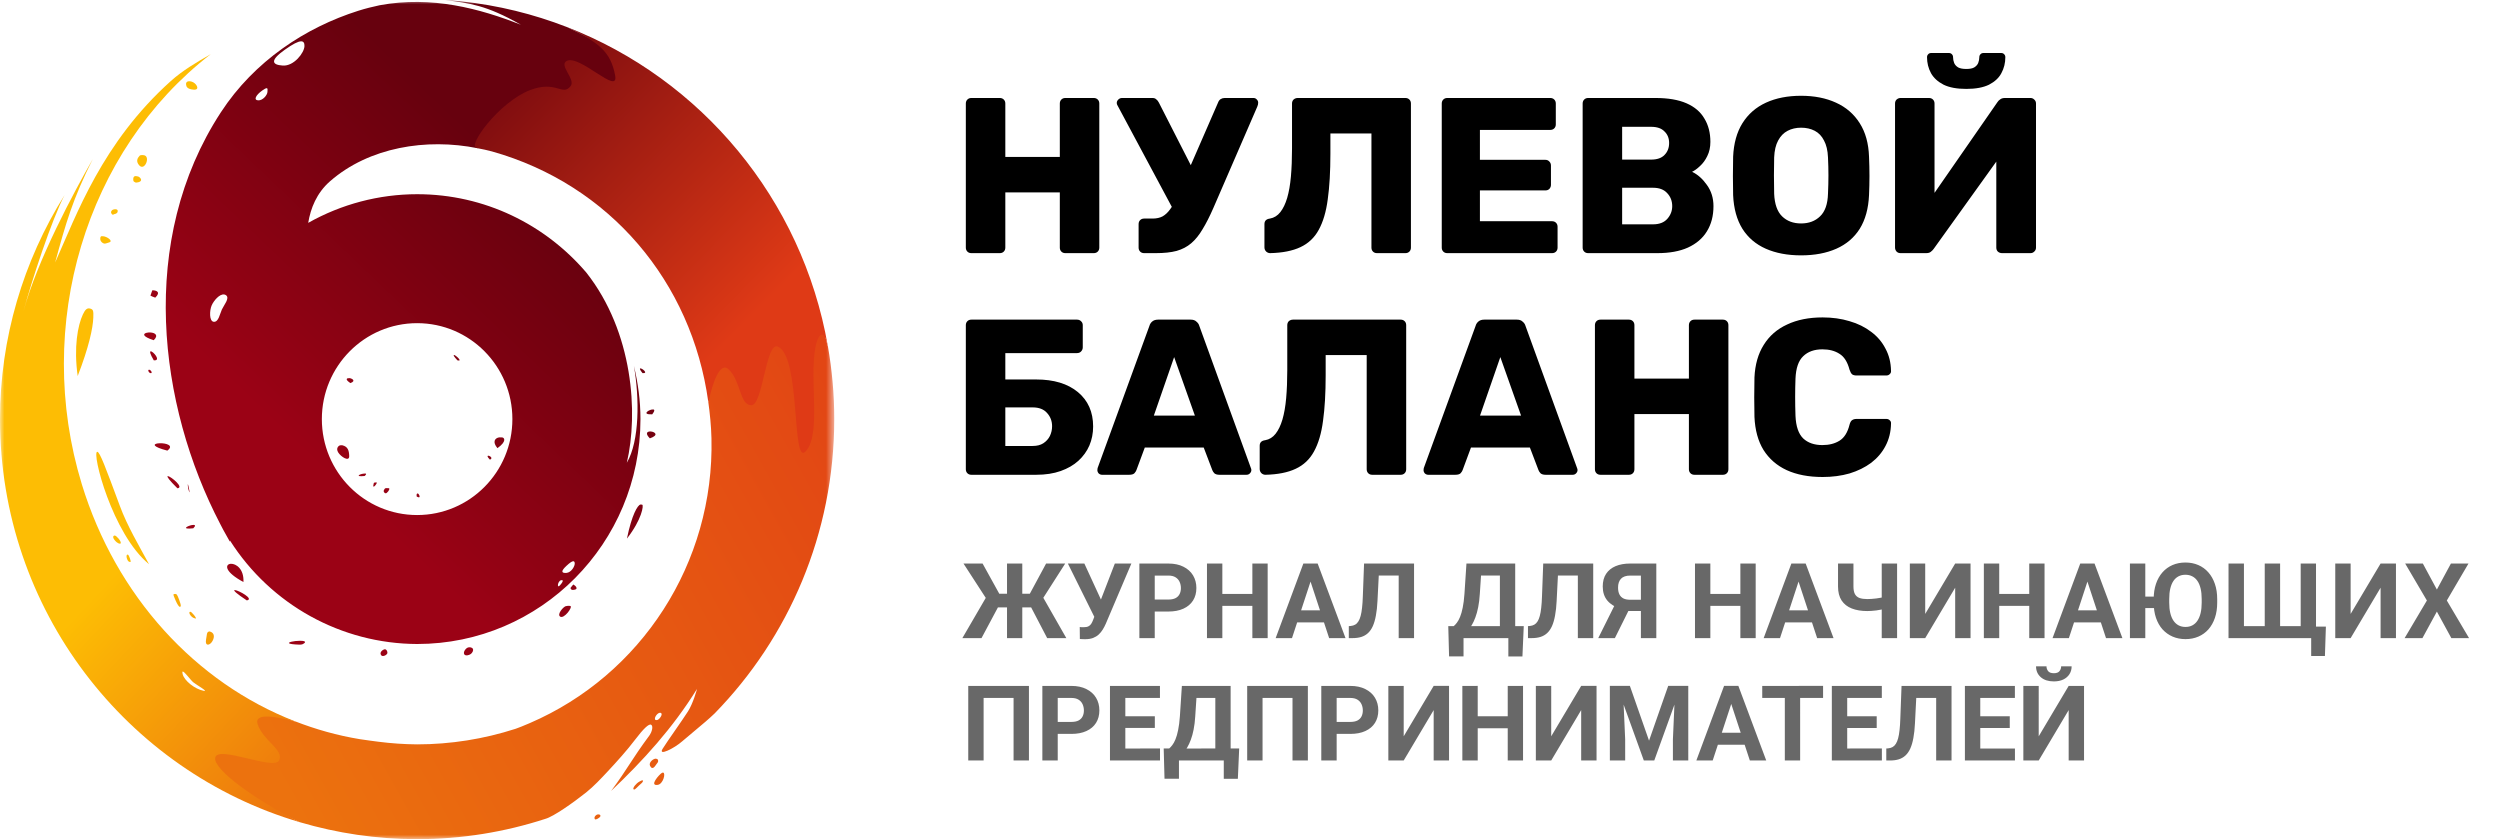 <?xml version="1.0" encoding="UTF-8" standalone="no"?> <svg xmlns="http://www.w3.org/2000/svg" xmlns:svg="http://www.w3.org/2000/svg" width="286" height="96" viewBox="0 0 286 96" fill="none" version="1.1" id="svg14"><path d="M111.122 28.959C110.937 28.959 110.786 28.9 110.668 28.782C110.55 28.663 110.491 28.511 110.491 28.325V11.844C110.491 11.658 110.55 11.506 110.668 11.388C110.786 11.27 110.937 11.21 111.122 11.21H114.378C114.563 11.21 114.715 11.27 114.832 11.388C114.95 11.506 115.009 11.658 115.009 11.844V17.955H121.243V11.844C121.243 11.658 121.302 11.506 121.419 11.388C121.537 11.27 121.689 11.21 121.874 11.21H125.129C125.315 11.21 125.466 11.27 125.584 11.388C125.702 11.506 125.76 11.658 125.76 11.844V28.325C125.76 28.511 125.702 28.663 125.584 28.782C125.466 28.9 125.315 28.959 125.129 28.959H121.874C121.689 28.959 121.537 28.9 121.419 28.782C121.302 28.663 121.243 28.511 121.243 28.325V22.012H115.009V28.325C115.009 28.511 114.95 28.663 114.832 28.782C114.715 28.9 114.563 28.959 114.378 28.959H111.122ZM130.887 28.959C130.702 28.959 130.551 28.9 130.433 28.782C130.315 28.663 130.256 28.511 130.256 28.325V25.638C130.256 25.452 130.315 25.3 130.433 25.181C130.551 25.063 130.702 25.004 130.887 25.004H131.846C132.301 25.004 132.687 24.919 133.007 24.75C133.327 24.564 133.613 24.294 133.865 23.939C134.134 23.584 134.395 23.111 134.648 22.519L139.342 11.743C139.409 11.557 139.51 11.422 139.645 11.337C139.779 11.253 139.931 11.21 140.099 11.21H143.405C143.557 11.21 143.683 11.27 143.784 11.388C143.885 11.489 143.935 11.608 143.935 11.743C143.935 11.81 143.927 11.887 143.91 11.971C143.893 12.056 143.868 12.132 143.834 12.199L138.812 23.787C138.391 24.75 137.979 25.562 137.575 26.221C137.188 26.88 136.759 27.413 136.288 27.818C135.817 28.224 135.253 28.52 134.597 28.706C133.958 28.875 133.167 28.959 132.225 28.959H130.887ZM134.446 24.395L127.808 11.996C127.774 11.929 127.758 11.853 127.758 11.768C127.758 11.633 127.817 11.506 127.934 11.388C128.052 11.27 128.195 11.21 128.363 11.21H131.846C132.031 11.21 132.174 11.261 132.275 11.363C132.393 11.447 132.494 11.574 132.578 11.743L136.768 19.958L134.446 24.395ZM157.524 28.959C157.339 28.959 157.187 28.9 157.069 28.782C156.952 28.663 156.893 28.511 156.893 28.325V15.267H152.198V17.575C152.198 19.62 152.097 21.361 151.895 22.798C151.71 24.218 151.365 25.384 150.861 26.297C150.373 27.193 149.674 27.852 148.766 28.275C147.874 28.697 146.722 28.925 145.308 28.959C145.14 28.959 144.989 28.9 144.854 28.782C144.719 28.647 144.652 28.486 144.652 28.3V25.638C144.652 25.266 144.862 25.055 145.283 25.004C145.754 24.919 146.15 24.674 146.469 24.269C146.789 23.863 147.05 23.322 147.252 22.646C147.454 21.953 147.597 21.133 147.681 20.186C147.765 19.223 147.807 18.158 147.807 16.991V11.844C147.807 11.658 147.866 11.506 147.984 11.388C148.118 11.27 148.278 11.21 148.463 11.21H160.779C160.964 11.21 161.116 11.27 161.234 11.388C161.351 11.506 161.41 11.658 161.41 11.844V28.325C161.41 28.511 161.351 28.663 161.234 28.782C161.116 28.9 160.964 28.959 160.779 28.959H157.524ZM165.567 28.959C165.382 28.959 165.23 28.9 165.113 28.782C164.995 28.663 164.936 28.511 164.936 28.325V11.844C164.936 11.658 164.995 11.506 165.113 11.388C165.23 11.27 165.382 11.21 165.567 11.21H177.353C177.538 11.21 177.69 11.27 177.808 11.388C177.925 11.506 177.984 11.658 177.984 11.844V14.228C177.984 14.414 177.925 14.566 177.808 14.684C177.69 14.803 177.538 14.862 177.353 14.862H169.302V18.285H176.798C176.983 18.285 177.135 18.352 177.252 18.488C177.37 18.606 177.429 18.758 177.429 18.944V21.15C177.429 21.319 177.37 21.471 177.252 21.606C177.135 21.724 176.983 21.784 176.798 21.784H169.302V25.308H177.555C177.74 25.308 177.892 25.367 178.009 25.486C178.127 25.604 178.186 25.756 178.186 25.942V28.325C178.186 28.511 178.127 28.663 178.009 28.782C177.892 28.9 177.74 28.959 177.555 28.959H165.567ZM181.686 28.959C181.501 28.959 181.349 28.9 181.232 28.782C181.114 28.663 181.055 28.511 181.055 28.325V11.844C181.055 11.658 181.114 11.506 181.232 11.388C181.349 11.27 181.501 11.21 181.686 11.21H189.383C190.83 11.21 192.017 11.413 192.942 11.819C193.867 12.225 194.549 12.808 194.986 13.569C195.441 14.312 195.668 15.2 195.668 16.231C195.668 16.839 195.55 17.38 195.314 17.854C195.096 18.31 194.818 18.69 194.482 18.995C194.162 19.299 193.859 19.519 193.573 19.654C194.212 19.958 194.776 20.457 195.264 21.15C195.769 21.843 196.021 22.654 196.021 23.584C196.021 24.7 195.769 25.663 195.264 26.474C194.776 27.269 194.053 27.886 193.093 28.325C192.151 28.748 190.99 28.959 189.611 28.959H181.686ZM185.573 25.663H189.106C189.829 25.663 190.376 25.452 190.746 25.029C191.116 24.607 191.302 24.125 191.302 23.584C191.302 22.992 191.108 22.494 190.721 22.088C190.351 21.682 189.813 21.479 189.106 21.479H185.573V25.663ZM185.573 18.259H188.879C189.569 18.259 190.082 18.082 190.418 17.727C190.772 17.372 190.948 16.915 190.948 16.358C190.948 15.817 190.772 15.377 190.418 15.039C190.082 14.684 189.569 14.507 188.879 14.507H185.573V18.259ZM206.043 29.213C204.495 29.213 203.149 28.959 202.005 28.452C200.861 27.945 199.969 27.184 199.33 26.17C198.69 25.139 198.337 23.854 198.27 22.316C198.253 21.589 198.245 20.863 198.245 20.136C198.245 19.409 198.253 18.673 198.27 17.93C198.337 16.408 198.69 15.132 199.33 14.101C199.986 13.053 200.886 12.267 202.03 11.743C203.174 11.219 204.512 10.957 206.043 10.957C207.558 10.957 208.887 11.219 210.031 11.743C211.192 12.267 212.1 13.053 212.757 14.101C213.413 15.132 213.766 16.408 213.817 17.93C213.85 18.673 213.867 19.409 213.867 20.136C213.867 20.863 213.85 21.589 213.817 22.316C213.749 23.854 213.396 25.139 212.757 26.17C212.117 27.184 211.225 27.945 210.081 28.452C208.937 28.959 207.591 29.213 206.043 29.213ZM206.043 25.562C206.935 25.562 207.658 25.291 208.214 24.75C208.786 24.209 209.089 23.347 209.122 22.164C209.156 21.42 209.173 20.719 209.173 20.059C209.173 19.4 209.156 18.716 209.122 18.006C209.089 17.211 208.937 16.569 208.668 16.079C208.416 15.572 208.062 15.2 207.608 14.963C207.154 14.726 206.632 14.608 206.043 14.608C205.471 14.608 204.958 14.726 204.504 14.963C204.049 15.2 203.688 15.572 203.418 16.079C203.149 16.569 202.998 17.211 202.964 18.006C202.947 18.716 202.939 19.4 202.939 20.059C202.939 20.719 202.947 21.42 202.964 22.164C203.015 23.347 203.317 24.209 203.873 24.75C204.428 25.291 205.151 25.562 206.043 25.562ZM217.423 28.959C217.238 28.959 217.087 28.9 216.969 28.782C216.851 28.647 216.792 28.494 216.792 28.325V11.844C216.792 11.658 216.851 11.506 216.969 11.388C217.103 11.27 217.255 11.21 217.423 11.21H220.679C220.864 11.21 221.015 11.27 221.133 11.388C221.251 11.506 221.31 11.658 221.31 11.844V22.063L228.503 11.692C228.587 11.557 228.696 11.447 228.831 11.363C228.965 11.261 229.142 11.21 229.361 11.21H232.288C232.457 11.21 232.6 11.27 232.717 11.388C232.852 11.506 232.919 11.658 232.919 11.844V28.325C232.919 28.511 232.852 28.663 232.717 28.782C232.6 28.9 232.457 28.959 232.288 28.959H229.033C228.848 28.959 228.688 28.9 228.553 28.782C228.435 28.663 228.377 28.511 228.377 28.325V18.488L221.209 28.478C221.125 28.596 221.015 28.706 220.881 28.807C220.763 28.909 220.586 28.959 220.351 28.959H217.423ZM224.944 10.171C223.867 10.171 223.001 10.01 222.345 9.689C221.688 9.351 221.209 8.912 220.906 8.371C220.603 7.813 220.452 7.204 220.452 6.545C220.452 6.41 220.494 6.3 220.578 6.215C220.662 6.114 220.78 6.063 220.931 6.063H222.95C223.102 6.063 223.219 6.114 223.304 6.215C223.388 6.3 223.43 6.41 223.43 6.545C223.43 6.765 223.472 6.984 223.556 7.204C223.64 7.407 223.792 7.576 224.01 7.711C224.229 7.83 224.54 7.889 224.944 7.889C225.348 7.889 225.651 7.83 225.853 7.711C226.071 7.576 226.223 7.407 226.307 7.204C226.391 6.984 226.433 6.765 226.433 6.545C226.433 6.41 226.475 6.3 226.559 6.215C226.643 6.114 226.761 6.063 226.913 6.063H228.932C229.083 6.063 229.201 6.114 229.285 6.215C229.369 6.3 229.411 6.41 229.411 6.545C229.411 7.204 229.26 7.813 228.957 8.371C228.671 8.912 228.2 9.351 227.544 9.689C226.887 10.01 226.021 10.171 224.944 10.171ZM111.122 54.315C110.937 54.315 110.786 54.256 110.668 54.138C110.55 54.019 110.491 53.867 110.491 53.681V37.2C110.491 37.014 110.55 36.862 110.668 36.743C110.786 36.625 110.937 36.566 111.122 36.566H123.211C123.396 36.566 123.548 36.625 123.666 36.743C123.8 36.862 123.868 37.014 123.868 37.2V39.736C123.868 39.921 123.8 40.082 123.666 40.217C123.548 40.336 123.396 40.395 123.211 40.395H115.009V43.412H118.542C120.561 43.412 122.151 43.894 123.312 44.857C124.473 45.821 125.054 47.131 125.054 48.787C125.054 49.565 124.911 50.292 124.625 50.968C124.339 51.627 123.918 52.21 123.363 52.718C122.824 53.208 122.151 53.596 121.344 53.884C120.536 54.171 119.602 54.315 118.542 54.315H111.122ZM115.009 51.019H118.139C118.626 51.019 119.03 50.917 119.35 50.714C119.686 50.495 119.939 50.216 120.107 49.878C120.275 49.523 120.359 49.151 120.359 48.762C120.359 48.17 120.166 47.663 119.779 47.241C119.409 46.818 118.862 46.607 118.139 46.607H115.009V51.019ZM126.069 54.315C125.935 54.315 125.808 54.264 125.691 54.163C125.59 54.044 125.539 53.918 125.539 53.782C125.539 53.698 125.548 53.622 125.564 53.554L131.495 37.276C131.546 37.09 131.647 36.929 131.798 36.794C131.967 36.642 132.194 36.566 132.48 36.566H136.215C136.501 36.566 136.72 36.642 136.871 36.794C137.039 36.929 137.149 37.09 137.199 37.276L143.105 53.554C143.139 53.622 143.155 53.698 143.155 53.782C143.155 53.918 143.097 54.044 142.979 54.163C142.878 54.264 142.752 54.315 142.6 54.315H139.496C139.244 54.315 139.05 54.256 138.915 54.138C138.798 54.002 138.722 53.884 138.688 53.782L137.704 51.196H130.965L130.006 53.782C129.973 53.884 129.897 54.002 129.779 54.138C129.661 54.256 129.46 54.315 129.174 54.315H126.069ZM132 47.545H136.694L134.322 40.851L132 47.545ZM156.981 54.315C156.796 54.315 156.644 54.256 156.527 54.138C156.409 54.019 156.35 53.867 156.35 53.681V40.623H151.656V42.93C151.656 44.976 151.555 46.717 151.353 48.154C151.168 49.573 150.823 50.74 150.318 51.653C149.83 52.548 149.132 53.208 148.223 53.63C147.332 54.053 146.179 54.281 144.766 54.315C144.597 54.315 144.446 54.256 144.311 54.138C144.177 54.002 144.109 53.842 144.109 53.656V50.993C144.109 50.621 144.32 50.41 144.74 50.359C145.212 50.275 145.607 50.03 145.927 49.624C146.246 49.218 146.507 48.678 146.709 48.001C146.911 47.308 147.054 46.489 147.138 45.542C147.222 44.578 147.264 43.513 147.264 42.347V37.2C147.264 37.014 147.323 36.862 147.441 36.743C147.576 36.625 147.735 36.566 147.92 36.566H160.237C160.422 36.566 160.573 36.625 160.691 36.743C160.809 36.862 160.868 37.014 160.868 37.2V53.681C160.868 53.867 160.809 54.019 160.691 54.138C160.573 54.256 160.422 54.315 160.237 54.315H156.981ZM163.384 54.315C163.249 54.315 163.123 54.264 163.005 54.163C162.904 54.044 162.854 53.918 162.854 53.782C162.854 53.698 162.862 53.622 162.879 53.554L168.81 37.276C168.861 37.09 168.962 36.929 169.113 36.794C169.281 36.642 169.508 36.566 169.794 36.566H173.53C173.816 36.566 174.034 36.642 174.186 36.794C174.354 36.929 174.463 37.09 174.514 37.276L180.42 53.554C180.453 53.622 180.47 53.698 180.47 53.782C180.47 53.918 180.411 54.044 180.294 54.163C180.193 54.264 180.066 54.315 179.915 54.315H176.811C176.558 54.315 176.365 54.256 176.23 54.138C176.112 54.002 176.037 53.884 176.003 53.782L175.019 51.196H168.28L167.321 53.782C167.287 53.884 167.212 54.002 167.094 54.138C166.976 54.256 166.774 54.315 166.488 54.315H163.384ZM169.315 47.545H174.009L171.637 40.851L169.315 47.545ZM183.091 54.315C182.906 54.315 182.754 54.256 182.636 54.138C182.519 54.019 182.46 53.867 182.46 53.681V37.2C182.46 37.014 182.519 36.862 182.636 36.743C182.754 36.625 182.906 36.566 183.091 36.566H186.346C186.532 36.566 186.683 36.625 186.801 36.743C186.919 36.862 186.977 37.014 186.977 37.2V43.311H193.211V37.2C193.211 37.014 193.27 36.862 193.388 36.743C193.506 36.625 193.657 36.566 193.842 36.566H197.098C197.283 36.566 197.434 36.625 197.552 36.743C197.67 36.862 197.729 37.014 197.729 37.2V53.681C197.729 53.867 197.67 54.019 197.552 54.138C197.434 54.256 197.283 54.315 197.098 54.315H193.842C193.657 54.315 193.506 54.256 193.388 54.138C193.27 54.019 193.211 53.867 193.211 53.681V47.367H186.977V53.681C186.977 53.867 186.919 54.019 186.801 54.138C186.683 54.256 186.532 54.315 186.346 54.315H183.091ZM208.508 54.569C206.91 54.569 205.538 54.306 204.394 53.782C203.267 53.258 202.384 52.489 201.744 51.475C201.122 50.461 200.777 49.202 200.71 47.697C200.693 47.004 200.684 46.26 200.684 45.466C200.684 44.671 200.693 43.911 200.71 43.184C200.777 41.713 201.13 40.471 201.77 39.457C202.409 38.425 203.301 37.648 204.445 37.124C205.589 36.583 206.943 36.312 208.508 36.312C209.619 36.312 210.645 36.456 211.587 36.743C212.529 37.014 213.354 37.42 214.061 37.961C214.767 38.485 215.314 39.127 215.701 39.888C216.105 40.631 216.315 41.477 216.332 42.423C216.349 42.575 216.298 42.702 216.181 42.803C216.08 42.905 215.953 42.956 215.802 42.956H212.395C212.176 42.956 212.008 42.913 211.89 42.829C211.772 42.727 211.671 42.55 211.587 42.296C211.352 41.401 210.965 40.792 210.426 40.471C209.905 40.133 209.257 39.964 208.483 39.964C207.558 39.964 206.826 40.226 206.287 40.75C205.749 41.257 205.454 42.11 205.404 43.311C205.353 44.697 205.353 46.117 205.404 47.57C205.454 48.77 205.749 49.633 206.287 50.157C206.826 50.664 207.558 50.917 208.483 50.917C209.257 50.917 209.913 50.748 210.451 50.41C210.99 50.072 211.368 49.464 211.587 48.585C211.655 48.331 211.747 48.162 211.865 48.078C211.999 47.976 212.176 47.925 212.395 47.925H215.802C215.953 47.925 216.08 47.976 216.181 48.078C216.298 48.179 216.349 48.306 216.332 48.458C216.315 49.404 216.105 50.258 215.701 51.019C215.314 51.763 214.767 52.405 214.061 52.946C213.354 53.47 212.529 53.875 211.587 54.163C210.645 54.433 209.619 54.569 208.508 54.569Z" fill="black" id="path1"></path><mask id="mask0_1061_191" style="mask-type:luminance" maskUnits="userSpaceOnUse" x="0" y="0" width="96" height="96"><path d="M95.439 0H0V96H95.439V0Z" fill="white" id="path2"></path></mask><g mask="url(#mask0_1061_191)" id="g6"><path d="M93.325 37.402C92.173 40.867 92.748 48.912 92.135 49.285C91.618 49.6 91.927 39.723 89.283 38.563C87.89 37.951 87.338 44.535 85.995 44.473C84.653 44.413 84.653 41.976 83.237 40.531C82.206 39.48 81.146 43.598 81.055 45.978C81.045 45.972 81.036 45.965 81.026 45.959C81.216 47.329 81.356 48.716 81.391 50.132C81.737 64.421 73.337 77.236 60.609 82.722C60.288 82.862 59.965 82.996 59.639 83.126C59.425 83.211 59.207 83.291 58.99 83.372C55.347 84.55 51.545 85.153 47.72 85.156C46.252 85.143 44.784 85.046 43.327 84.859C42.995 84.819 42.664 84.776 42.334 84.728C41.944 84.678 41.554 84.623 41.166 84.561C38.608 84.142 36.131 83.442 33.748 82.516C33.77 82.532 33.793 82.549 33.816 82.563C31.788 81.842 27.591 80.603 28.057 82.005C28.698 83.929 30.792 84.878 30.24 86.112C29.688 87.346 24.01 84.879 23.759 86.388C23.531 87.759 28.476 91.487 34.3 94.06C38.559 95.315 43.059 96 47.72 96C52.841 96 57.771 95.178 62.394 93.675C63.314 93.426 65.609 91.809 67.058 90.653C67.93 89.957 68.783 89.041 69.46 88.317C70.605 87.092 71.728 85.843 72.666 84.606C73.605 83.369 74.237 82.765 74.484 82.909C74.803 83.094 74.503 83.851 74.317 84.101C72.125 87.073 71.916 87.773 69.911 90.487C73.608 86.973 76.945 83.311 79.731 78.824C79.747 78.776 79.747 78.771 79.751 78.765C79.722 78.898 79.293 80.459 78.71 81.377C78.026 82.452 76.359 84.769 75.803 85.663C75.247 86.556 77.141 85.608 78.053 84.8C78.282 84.598 78.894 84.087 79.775 83.349C80.31 82.901 81.043 82.299 81.761 81.609C90.217 72.939 95.438 61.058 95.438 47.945C95.438 45.077 95.178 42.27 94.699 39.54C94.689 39.565 94.683 39.591 94.677 39.616C94.509 38.631 94.097 37.508 93.87 37.505C93.643 37.501 93.441 37.049 93.325 37.402ZM75.512 81.54C75.538 81.54 75.565 81.543 75.59 81.552C75.861 81.652 75.541 82.176 75.27 82.337C75.172 82.394 74.978 82.401 74.94 82.314C74.842 82.094 75.151 81.63 75.432 81.55C75.46 81.543 75.486 81.54 75.512 81.54ZM75.004 86.792C74.975 86.791 74.95 86.794 74.927 86.802C74.594 86.892 74.199 87.291 74.369 87.619C74.661 88.184 74.958 87.6 75.108 87.408C75.304 87.159 75.304 87.158 75.28 86.957C75.27 86.866 75.146 86.806 75.032 86.796C75.023 86.795 75.014 86.792 75.004 86.792ZM75.837 88.385C75.8 88.386 75.755 88.398 75.702 88.432C75.415 88.606 74.224 89.94 75.243 89.789C75.862 89.698 76.179 88.467 75.872 88.389C75.862 88.386 75.85 88.385 75.837 88.385ZM73.483 89.274C73.389 89.272 73.278 89.346 73.165 89.405C72.761 89.616 72.367 90.146 72.466 90.277C72.564 90.409 72.714 90.248 73.083 89.881C73.399 89.564 73.522 89.552 73.571 89.306C73.545 89.283 73.515 89.274 73.483 89.274ZM68.426 93.166C68.407 93.167 68.388 93.169 68.373 93.173C68.168 93.21 67.894 93.501 68.058 93.717C68.15 93.838 68.617 93.535 68.667 93.419C68.755 93.213 68.56 93.16 68.426 93.166Z" fill="url(#paint0_linear_1061_191)" id="path3"></path><path d="M50.922 0C53.678 0.38 55.576 0.54 59.596 2.834C54.868 0.969 49.376 -0.5 43.441 0.598C42.633 0.77 41.822 0.969 40.993 1.231C34.951 3.145 29.098 6.984 25.273 12.839C15.709 27.479 18.111 46.361 25.194 59.946C25.412 60.38 25.643 60.808 25.885 61.23C26.021 61.474 26.155 61.72 26.294 61.961L26.31 61.84C30.991 69.186 39.053 73.642 47.72 73.674C61.83 73.674 73.269 62.155 73.269 47.945C73.269 45.844 72.99 43.812 72.518 41.857C73.16 45.532 73.179 50.439 71.708 52.942C73.032 47.307 72.455 38.003 67.076 31.182C62.391 25.701 55.465 22.217 47.72 22.217C43.358 22.22 39.066 23.349 35.259 25.496C35.535 23.842 36.209 22.088 37.758 20.735C42.22 16.838 48.788 15.778 54.638 16.957C54.759 16.909 54.971 16.882 54.947 16.868C56.052 16.365 59.754 14.223 63.335 12.871C66.352 11.731 65.427 12.931 66.372 11.695C66.957 10.929 65.348 9.165 66.281 8.673C67.764 7.892 73.738 11.915 73.305 9.573C72.795 6.814 68.49 4.845 64.847 3.09C61.032 1.611 56.985 0.603 52.769 0.156C52.168 0.092 51.548 0.038 50.922 0ZM34.445 4.729C34.728 4.725 34.839 4.92 34.831 5.269C34.812 6.041 33.623 7.586 32.353 7.5H32.343C31.078 7.415 30.881 6.903 32.579 5.693C33.508 5.031 34.099 4.735 34.44 4.729H34.445ZM30.5 10.09C30.656 10.084 30.602 10.306 30.596 10.519C30.587 10.851 30.075 11.518 29.527 11.48C28.982 11.444 29.265 10.878 29.997 10.356C30.261 10.168 30.413 10.093 30.5 10.09ZM17.421 33.212C17.35 33.415 17.281 33.617 17.21 33.82C17.348 33.894 17.519 33.969 17.763 34.051C18.424 33.424 17.904 33.195 17.421 33.212ZM25.643 33.687C25.718 33.698 25.791 33.726 25.859 33.775C26.316 34.105 25.62 34.891 25.384 35.405C25.149 35.915 25.01 36.85 24.463 36.814C23.916 36.777 23.963 35.513 24.216 34.935C24.451 34.395 25.116 33.612 25.643 33.687ZM47.719 36.97C53.738 36.97 58.617 41.884 58.617 47.945C58.617 54.007 53.738 58.92 47.719 58.921C41.701 58.92 36.82 54.007 36.82 47.945C36.82 41.884 41.701 36.97 47.719 36.97ZM17.099 38.031C17.064 38.032 17.029 38.034 16.994 38.036C16.915 38.041 16.838 38.054 16.771 38.071C16.351 38.176 16.25 38.492 17.586 38.92C18.191 38.33 17.708 38.065 17.206 38.035C17.171 38.033 17.135 38.031 17.099 38.031ZM17.235 40.193C17.117 40.212 17.154 40.479 17.593 41.222C18.5 41.303 17.494 40.149 17.235 40.193ZM52.33 41.226C53.004 41.397 52.108 40.62 51.964 40.613C51.819 40.607 51.921 40.781 52.33 41.226ZM73.254 42.143C73.16 42.152 73.181 42.293 73.508 42.688C74.223 42.738 73.461 42.122 73.254 42.143ZM17.335 42.658C17.414 42.517 17.145 42.231 17.003 42.307C16.916 42.353 16.995 42.527 17.064 42.597C17.129 42.664 17.29 42.739 17.335 42.658ZM40.086 43.827C40.824 43.554 40.175 43.254 39.968 43.259C39.761 43.264 39.708 43.277 39.669 43.361C39.63 43.446 39.746 43.595 40.086 43.827ZM74.559 46.854C74.116 46.932 73.42 47.447 74.618 47.399C74.951 46.977 74.859 46.84 74.742 46.842C74.624 46.845 74.593 46.848 74.559 46.854ZM74.272 49.367C73.989 49.41 73.836 49.633 74.343 50.148C75.425 49.779 74.919 49.403 74.46 49.362C74.427 49.36 74.394 49.358 74.362 49.359C74.33 49.36 74.301 49.363 74.272 49.367ZM57.05 50.047C56.644 50.13 56.288 50.532 56.907 51.27C58.019 50.475 57.695 50.053 57.439 50.041C57.183 50.028 57.116 50.033 57.05 50.047ZM18.31 50.706C18.211 50.708 18.117 50.715 18.033 50.728C17.513 50.807 17.414 51.096 19.143 51.552C19.952 50.956 19.007 50.694 18.31 50.706ZM39.171 50.942C39.152 50.938 39.135 50.935 39.116 50.934C39.097 50.933 39.079 50.932 38.927 50.944C38.775 50.955 38.383 51.247 38.685 51.751C38.987 52.256 39.962 52.87 39.949 52.185C39.935 51.501 39.771 51.087 39.171 50.942ZM55.845 52.132C55.738 52.138 55.724 52.258 56.046 52.585C56.459 52.424 56.023 52.121 55.845 52.132ZM41.716 54.455C41.946 54.254 41.9 54.178 41.805 54.174C41.709 54.169 41.652 54.174 41.411 54.215C41.169 54.255 40.559 54.565 41.716 54.455ZM19.196 54.471C19.186 54.471 19.18 54.473 19.174 54.477C19.086 54.531 19.328 54.903 20.297 55.861C21.103 55.781 19.581 54.53 19.228 54.472C19.218 54.471 19.206 54.47 19.196 54.471ZM42.879 55.196C42.85 55.206 42.812 55.221 42.768 55.245C42.487 56.233 43.241 55.199 43.087 55.192C42.932 55.184 42.908 55.187 42.879 55.196ZM21.491 55.401C21.489 55.401 21.487 55.401 21.484 55.406C21.475 55.435 21.486 55.572 21.525 55.878C21.875 57.122 21.541 55.396 21.491 55.401ZM44.246 56.384C44.481 56.197 44.637 55.855 44.472 55.849C44.191 55.837 44.174 55.838 44.141 55.842C44.108 55.847 44.038 55.882 44.006 55.924C43.936 56.016 43.858 56.154 43.909 56.257C43.963 56.365 44.081 56.516 44.246 56.384ZM47.671 56.806C48.257 57.138 47.916 56.45 47.791 56.451C47.666 56.453 47.635 56.552 47.671 56.806ZM73.266 57.721C72.95 57.775 72.277 58.884 71.722 61.614C73.436 59.419 73.653 57.794 73.475 57.74C73.328 57.697 73.285 57.718 73.266 57.721ZM22.159 60.047C22.099 60.044 22.026 60.052 21.948 60.067C21.427 60.166 20.671 60.59 22.108 60.438C22.393 60.159 22.337 60.056 22.159 60.047ZM65.577 64.205C65.681 64.203 65.735 64.279 65.75 64.419C65.787 64.758 65.357 65.503 64.797 65.541C64.239 65.578 64.122 65.366 64.797 64.737C65.184 64.374 65.43 64.213 65.577 64.205ZM26.415 64.498C26.376 64.499 26.34 64.504 26.306 64.511C25.75 64.625 25.708 65.431 27.85 66.585C27.926 65.076 26.99 64.473 26.415 64.498ZM64.262 66.37C64.424 66.365 64.438 66.48 64.213 66.777C63.956 67.116 63.852 67.14 63.827 66.974C63.801 66.809 63.952 66.421 64.183 66.38C64.212 66.374 64.24 66.37 64.262 66.37ZM65.594 66.866C65.517 66.946 65.455 67.016 65.455 67.016L65.264 67.262C65.28 67.329 65.299 67.402 65.374 67.446C65.504 67.523 65.626 67.476 65.716 67.464C66.177 67.404 65.891 67.029 65.594 66.866ZM26.873 67.504C26.848 67.503 26.825 67.506 26.812 67.514C26.72 67.573 27.036 67.895 28.234 68.687C29.129 68.532 27.276 67.523 26.873 67.504ZM64.722 69.345C64.431 69.432 63.711 70.261 64.07 70.531C64.519 70.868 65.56 69.419 65.248 69.325C65.08 69.274 64.749 69.336 64.722 69.345ZM33.356 73.41C32.89 73.524 32.815 73.697 34.229 73.747C34.342 73.751 34.537 73.744 34.654 73.68C35.19 73.392 34.741 73.301 34.344 73.305C33.947 73.308 33.598 73.35 33.356 73.41ZM53.118 74.86C53.255 75.067 53.658 74.963 53.859 74.817C54.031 74.693 54.194 74.412 54.094 74.223C53.997 74.04 53.673 74.002 53.487 74.093C53.234 74.218 52.961 74.624 53.118 74.86ZM43.616 74.968C43.799 75.189 44.323 74.905 44.322 74.681C44.321 74.446 44.164 74.271 44.047 74.275C43.848 74.269 43.33 74.621 43.616 74.968Z" fill="url(#paint1_linear_1061_191)" id="path4"></path><path d="M24.11 6.196C22.503 7.118 20.899 8.051 19.539 9.273C11.665 16.349 8.776 24.533 6.308 30.031C7.513 25.571 8.341 22.705 10.618 18.192C8.452 21.987 4.261 29.766 2.689 35.601C3.589 32.203 5.945 25.046 7.388 22.317C2.657 29.864 0.002 38.708 -0 47.945C-0 69.791 14.481 88.22 34.3 94.06C29.334 91.581 24.389 88.06 24.616 86.689C24.867 85.18 31.386 88.21 31.937 86.977C32.49 85.743 30.115 84.775 29.474 82.85C29.008 81.449 31.769 82.011 33.815 82.563C33.792 82.55 33.77 82.531 33.747 82.516C22.362 78.096 13.274 68.189 9.356 55.386C3.809 37.23 9.802 17.248 24.11 6.196ZM21.907 9.332C21.416 9.203 21.264 9.426 21.286 9.653C21.308 9.88 21.373 10.198 22.16 10.257C22.948 10.315 22.465 9.478 21.907 9.332ZM15.931 18.919C16.54 19.592 17.204 17.993 16.54 17.775C16.496 17.76 16.102 17.682 15.97 17.82C15.719 18.085 15.519 18.463 15.931 18.919ZM15.26 20.682C15.273 20.748 15.312 20.772 15.384 20.815C15.48 20.872 15.522 20.897 15.608 20.888C16.336 20.813 16.2 20.438 15.906 20.241C15.851 20.203 15.789 20.172 15.566 20.147C15.342 20.122 15.19 20.27 15.26 20.682ZM13.078 24.497C13.342 24.453 13.495 24.324 13.459 24.074C13.449 24.011 13.345 23.925 13.168 23.935C12.991 23.946 12.815 24.001 12.745 24.143C12.671 24.292 12.696 24.357 12.801 24.499C12.905 24.641 12.996 24.511 13.078 24.497ZM11.988 27.062C11.912 27.04 11.837 27.027 11.65 27.019C11.462 27.011 11.453 27.294 11.482 27.443C11.519 27.63 11.72 27.807 11.876 27.854C12.032 27.9 12.13 27.845 12.516 27.723C12.902 27.602 12.436 27.195 11.988 27.062ZM9.48 35.975C8.9 37.218 8.42 39.7 8.888 43.018C10.158 39.731 10.63 37.561 10.675 36.335C10.704 35.541 10.665 35.403 10.317 35.302C9.974 35.202 9.748 35.4 9.48 35.975ZM11.128 51.686C10.454 51.688 12.839 61.103 17.048 64.544C15.862 62.35 14.572 60.199 13.711 57.876C12.062 53.426 11.413 51.686 11.128 51.686ZM13.793 62.178C13.879 62.079 13.745 61.835 13.572 61.625C13.413 61.432 13.222 61.266 13.139 61.265C12.966 61.261 12.816 61.429 13.139 61.819C13.464 62.209 13.744 62.235 13.793 62.178ZM14.644 63.458C14.49 63.392 14.408 63.615 14.537 63.958C14.666 64.3 14.827 64.292 14.929 64.286C15.031 64.28 14.755 63.505 14.644 63.458ZM20.231 68.026C20.167 67.965 20.076 67.932 19.956 67.956C19.873 68.009 19.699 67.827 20.097 68.711C20.495 69.594 20.648 69.48 20.681 69.305C20.715 69.13 20.324 68.116 20.231 68.026ZM21.792 69.986C21.642 69.969 21.59 70.148 21.808 70.42C22.026 70.692 22.237 70.722 22.366 70.759C22.495 70.795 22.35 70.55 22.186 70.351C22.023 70.153 21.857 69.993 21.792 69.986ZM24.052 72.258C23.964 72.23 23.876 72.225 23.775 72.318C23.674 72.41 23.678 72.488 23.566 73.206C23.454 73.923 23.941 73.847 24.226 73.457C24.511 73.067 24.639 72.447 24.052 72.258ZM20.908 76.823C21.094 76.804 21.801 77.805 22.124 78.064C22.521 78.383 23.884 79.14 23.307 79.031C22.294 78.84 21.064 77.871 20.887 77.093C20.845 76.907 20.857 76.829 20.908 76.823Z" fill="url(#paint2_linear_1061_191)" id="path5"></path><path d="M64.847 3.09C68.489 4.845 69.864 5.884 70.374 8.643C70.807 10.984 66.311 6.191 64.828 6.972C63.896 7.464 65.874 9.068 65.289 9.834C64.344 11.07 63.683 9.156 60.665 10.296C57.085 11.649 53.32 16.867 54.566 16.914C54.592 16.929 54.613 16.943 54.637 16.957C55.188 17.068 55.74 17.172 56.275 17.323C69.786 21.126 79.138 32.29 81.025 45.959C81.035 45.965 81.045 45.972 81.054 45.978C81.489 43.891 82.364 41.234 83.395 42.286C84.811 43.73 84.599 46.3 85.942 46.361C87.284 46.422 87.598 39.041 88.992 39.653C91.635 40.813 90.545 53.298 92.152 51.653C94.126 49.633 92.331 42.435 93.483 38.97C93.716 38.265 94.339 37.645 94.675 39.616C94.681 39.591 94.691 39.565 94.697 39.54C91.763 22.797 80.229 9.05 64.847 3.09Z" fill="url(#paint3_linear_1061_191)" id="path6"></path></g><path d="m 113.475,69.484 -3.252,-5.016 h 2.185 l 1.91,3.457 h 1.483 l -0.229,1.559 z M 114.307,69.215 112.285,73 h -2.191 l 2.795,-4.805 z m 2.642,-4.746 V 73 h -1.746 v -8.531 z m 4.91,0 -3.205,5.016 h -2.086 l -0.228,-1.559 h 1.471 l 1.863,-3.457 z M 119.797,73 117.822,69.215 119.246,68.195 121.988,73 Z m 5.642,-3.094 2.098,-5.437 h 1.893 l -2.924,6.879 c -0.102,0.234 -0.219,0.459 -0.352,0.674 -0.129,0.211 -0.283,0.4 -0.463,0.568 -0.179,0.164 -0.394,0.295 -0.644,0.393 -0.25,0.094 -0.549,0.141 -0.897,0.141 -0.086,0 -0.191,-0.002 -0.316,-0.006 -0.125,-0.004 -0.225,-0.01 -0.299,-0.018 l -0.012,-1.371 c 0.047,0.012 0.122,0.019 0.223,0.024 h 0.223 c 0.23,0 0.412,-0.033 0.545,-0.1 0.132,-0.066 0.238,-0.16 0.316,-0.281 0.082,-0.125 0.154,-0.272 0.217,-0.44 z m -1.388,-5.437 1.945,4.225 0.545,1.939 -1.307,0.023 -3.07,-6.187 z m 9.615,5.49 h -2.174 v -1.371 h 2.174 c 0.336,0 0.609,-0.055 0.82,-0.164 0.211,-0.113 0.366,-0.27 0.463,-0.469 0.098,-0.199 0.147,-0.424 0.147,-0.674 0,-0.254 -0.049,-0.49 -0.147,-0.709 -0.097,-0.219 -0.252,-0.395 -0.463,-0.527 -0.211,-0.133 -0.484,-0.199 -0.82,-0.199 h -1.564 V 73 h -1.758 v -8.531 h 3.322 c 0.668,0 1.24,0.121 1.717,0.363 0.48,0.238 0.847,0.568 1.101,0.99 0.254,0.422 0.381,0.904 0.381,1.447 0,0.551 -0.127,1.027 -0.381,1.43 -0.254,0.402 -0.621,0.713 -1.101,0.932 -0.477,0.219 -1.049,0.328 -1.717,0.328 z m 10.102,-2.016 v 1.371 h -4.454 v -1.371 z m -3.932,-3.475 V 73 h -1.758 v -8.531 z m 5.185,0 V 73 h -1.751 v -8.531 z m 5.104,1.459 -2.32,7.072 h -1.869 l 3.169,-8.531 h 1.19 z m 1.928,7.072 -2.326,-7.072 -0.188,-1.459 h 1.201 L 153.928,73 Z m -0.106,-3.176 v 1.377 h -4.506 v -1.377 z m 8.567,-5.355 v 1.377 h -4.243 v -1.377 z m 1.254,0 V 73 h -1.758 v -8.531 z m -5.719,0 h 1.752 l -0.217,4.283 c -0.031,0.641 -0.092,1.197 -0.182,1.67 -0.086,0.473 -0.203,0.875 -0.351,1.207 -0.149,0.328 -0.332,0.594 -0.551,0.797 -0.215,0.199 -0.469,0.346 -0.762,0.439 C 155.445,72.955 155.111,73 154.736,73 h -0.433 v -1.371 l 0.222,-0.018 c 0.192,-0.019 0.36,-0.07 0.504,-0.152 0.145,-0.082 0.268,-0.205 0.369,-0.369 0.106,-0.164 0.192,-0.373 0.258,-0.627 0.071,-0.258 0.125,-0.572 0.164,-0.943 0.043,-0.371 0.073,-0.805 0.088,-1.301 z m 17.004,7.16 V 73 h -6.147 v -1.371 z m -5.625,0 v 3.463 h -1.653 l -0.093,-3.463 z m 6.89,0 -0.152,3.469 h -1.611 v -3.469 z m -2.232,-7.16 v 1.377 h -4.107 v -1.377 z m 1.254,0 V 73 h -1.752 v -8.531 z m -5.578,0 h 1.758 l -0.229,3.475 c -0.035,0.574 -0.098,1.082 -0.187,1.523 -0.086,0.438 -0.192,0.822 -0.317,1.154 -0.121,0.332 -0.256,0.623 -0.404,0.873 -0.149,0.246 -0.305,0.461 -0.469,0.645 -0.164,0.18 -0.33,0.34 -0.498,0.48 -0.168,0.137 -0.332,0.264 -0.492,0.381 h -1.008 v -1.371 h 0.393 c 0.113,-0.094 0.232,-0.223 0.357,-0.387 0.129,-0.164 0.25,-0.385 0.363,-0.662 0.117,-0.281 0.219,-0.637 0.305,-1.066 0.09,-0.43 0.156,-0.953 0.199,-1.57 z m 13.248,0 v 1.377 h -4.242 v -1.377 z m 1.254,0 V 73 h -1.758 v -8.531 z m -5.719,0 h 1.752 l -0.217,4.283 c -0.031,0.641 -0.092,1.197 -0.182,1.67 -0.086,0.473 -0.203,0.875 -0.351,1.207 -0.149,0.328 -0.332,0.594 -0.551,0.797 -0.215,0.199 -0.469,0.346 -0.762,0.439 C 175.941,72.955 175.607,73 175.232,73 h -0.433 v -1.371 l 0.222,-0.018 c 0.192,-0.019 0.36,-0.07 0.504,-0.152 0.145,-0.082 0.268,-0.205 0.37,-0.369 0.105,-0.164 0.191,-0.373 0.257,-0.627 0.071,-0.258 0.125,-0.572 0.164,-0.943 0.043,-0.371 0.073,-0.805 0.088,-1.301 z m 11.783,5.432 h -2.32 l -0.592,-0.246 c -0.668,-0.211 -1.18,-0.527 -1.535,-0.949 -0.352,-0.422 -0.527,-0.959 -0.527,-1.611 0,-0.574 0.126,-1.055 0.38,-1.442 0.258,-0.391 0.621,-0.685 1.09,-0.885 0.473,-0.199 1.033,-0.299 1.682,-0.299 h 2.976 V 73 h -1.763 v -7.154 h -1.213 c -0.481,0 -0.834,0.119 -1.061,0.357 -0.226,0.238 -0.34,0.576 -0.34,1.014 0,0.32 0.053,0.584 0.159,0.791 0.105,0.203 0.259,0.355 0.463,0.457 0.203,0.098 0.459,0.146 0.767,0.146 h 1.828 z M 186.635,69.191 184.742,73 h -1.904 l 1.898,-3.809 z m 12.961,-1.248 v 1.371 h -4.453 v -1.371 z m -3.932,-3.475 V 73 h -1.758 v -8.531 z m 5.186,0 V 73 h -1.752 v -8.531 z m 5.103,1.459 -2.32,7.072 h -1.869 l 3.17,-8.531 h 1.189 z m 1.928,7.072 -2.326,-7.072 -0.188,-1.459 h 1.201 L 209.756,73 Z m -0.106,-3.176 v 1.377 h -4.505 v -1.377 z m 2.496,-5.355 h 1.764 v 2.619 c 0,0.375 0.057,0.668 0.17,0.879 0.117,0.211 0.293,0.359 0.527,0.445 0.239,0.082 0.534,0.123 0.885,0.123 0.133,0 0.289,-0.006 0.469,-0.018 0.184,-0.012 0.371,-0.029 0.562,-0.053 0.192,-0.027 0.375,-0.057 0.551,-0.088 0.176,-0.035 0.322,-0.074 0.44,-0.117 v 1.371 c -0.118,0.039 -0.264,0.076 -0.44,0.111 -0.176,0.035 -0.359,0.066 -0.551,0.094 -0.191,0.024 -0.378,0.041 -0.562,0.053 -0.18,0.012 -0.336,0.018 -0.469,0.018 -0.679,0 -1.269,-0.098 -1.769,-0.293 -0.5,-0.195 -0.889,-0.5 -1.166,-0.914 -0.274,-0.418 -0.411,-0.955 -0.411,-1.611 z m 4.999,0 h 1.757 V 73 h -1.757 z m 4.974,5.766 3.428,-5.766 h 1.758 V 73 h -1.758 V 67.234 L 220.244,73 h -1.758 v -8.531 h 1.758 z m 12.399,-2.291 v 1.371 h -4.454 v -1.371 z m -3.932,-3.475 V 73 h -1.758 v -8.531 z m 5.185,0 V 73 h -1.751 V 64.469 Z M 239,65.928 236.68,73 h -1.869 l 3.169,-8.531 h 1.19 z m 1.928,7.072 -2.326,-7.072 -0.188,-1.459 h 1.201 L 242.803,73 Z m -0.106,-3.176 v 1.377 h -4.506 v -1.377 z m 4.6,-5.355 V 73 h -1.758 v -8.531 z m 1.629,3.779 v 1.318 h -2.326 V 68.248 Z m 6.597,0.287 v 0.404 c 0,0.648 -0.087,1.23 -0.263,1.746 -0.176,0.516 -0.424,0.955 -0.744,1.318 -0.321,0.359 -0.703,0.635 -1.149,0.826 -0.441,0.191 -0.931,0.287 -1.471,0.287 -0.535,0 -1.025,-0.096 -1.47,-0.287 -0.442,-0.191 -0.826,-0.467 -1.155,-0.826 -0.324,-0.363 -0.574,-0.803 -0.75,-1.318 -0.175,-0.516 -0.263,-1.098 -0.263,-1.746 v -0.404 c 0,-0.652 0.088,-1.234 0.263,-1.746 0.176,-0.516 0.424,-0.955 0.745,-1.318 0.324,-0.363 0.707,-0.641 1.148,-0.832 0.445,-0.191 0.936,-0.287 1.471,-0.287 0.539,0 1.029,0.096 1.47,0.287 0.446,0.191 0.829,0.469 1.149,0.832 0.324,0.363 0.574,0.803 0.75,1.318 0.18,0.512 0.269,1.094 0.269,1.746 z m -1.775,0.404 v -0.416 c 0,-0.453 -0.041,-0.852 -0.123,-1.195 -0.082,-0.344 -0.203,-0.633 -0.363,-0.867 -0.16,-0.234 -0.356,-0.41 -0.586,-0.527 -0.231,-0.121 -0.494,-0.182 -0.791,-0.182 -0.297,0 -0.561,0.06 -0.791,0.182 -0.227,0.117 -0.42,0.293 -0.58,0.527 -0.157,0.234 -0.276,0.523 -0.358,0.867 -0.082,0.344 -0.123,0.742 -0.123,1.195 v 0.416 c 0,0.449 0.041,0.848 0.123,1.195 0.082,0.344 0.203,0.635 0.364,0.873 0.16,0.234 0.355,0.412 0.585,0.533 0.231,0.121 0.495,0.182 0.791,0.182 0.297,0 0.559,-0.061 0.786,-0.182 0.23,-0.121 0.423,-0.299 0.58,-0.533 0.16,-0.238 0.281,-0.529 0.363,-0.873 0.082,-0.348 0.123,-0.746 0.123,-1.195 z m 14.209,2.742 -0.111,3.369 H 264.4 v -2.057 h -0.714 v -1.312 z m -11.139,-7.213 h 1.764 v 7.16 h 2.379 v -7.16 h 1.758 v 7.16 h 2.355 v -7.16 h 1.752 V 73 h -10.008 z m 13.969,5.766 3.428,-5.766 h 1.758 V 73 H 272.34 V 67.234 L 268.912,73 h -1.758 v -8.531 h 1.758 z m 8.262,-5.766 1.605,2.977 1.606,-2.977 h 2.01 l -2.479,4.23 2.543,4.301 h -2.027 L 278.779,69.965 277.127,73 h -2.039 l 2.549,-4.301 -2.485,-4.23 z m -159.463,14 V 87 h -1.758 v -7.154 h -3.428 V 87 h -1.757 v -8.531 z m 4.857,5.49 h -2.173 v -1.371 h 2.173 c 0.336,0 0.61,-0.055 0.821,-0.164 0.211,-0.113 0.365,-0.27 0.463,-0.469 0.097,-0.199 0.146,-0.424 0.146,-0.674 0,-0.254 -0.049,-0.49 -0.146,-0.709 -0.098,-0.219 -0.252,-0.395 -0.463,-0.527 -0.211,-0.133 -0.485,-0.199 -0.821,-0.199 h -1.564 V 87 h -1.758 v -8.531 h 3.322 c 0.668,0 1.241,0.121 1.717,0.363 0.481,0.238 0.848,0.568 1.102,0.99 0.254,0.422 0.381,0.904 0.381,1.447 0,0.551 -0.127,1.027 -0.381,1.43 -0.254,0.402 -0.621,0.713 -1.102,0.932 -0.476,0.219 -1.049,0.328 -1.717,0.328 z m 10.137,1.67 V 87 h -4.541 v -1.371 z m -3.967,-7.16 V 87 h -1.758 v -8.531 z m 3.375,3.475 v 1.336 h -3.949 v -1.336 z m 0.586,-3.475 v 1.377 h -4.535 v -1.377 z m 7.799,7.16 V 87 h -6.146 v -1.371 z m -5.625,0 v 3.463 h -1.652 l -0.094,-3.463 z m 6.891,0 -0.153,3.469 H 140 v -3.469 z m -2.233,-7.16 v 1.377 h -4.107 v -1.377 z m 1.254,0 V 87 h -1.752 v -8.531 z m -5.578,0 h 1.758 l -0.229,3.475 c -0.035,0.574 -0.097,1.082 -0.187,1.523 -0.086,0.438 -0.192,0.822 -0.317,1.154 -0.121,0.332 -0.255,0.623 -0.404,0.873 -0.148,0.246 -0.305,0.461 -0.469,0.645 -0.164,0.18 -0.33,0.34 -0.498,0.48 -0.168,0.137 -0.332,0.264 -0.492,0.381 h -1.008 v -1.371 h 0.393 c 0.113,-0.094 0.232,-0.223 0.357,-0.387 0.129,-0.164 0.25,-0.385 0.364,-0.662 0.117,-0.281 0.218,-0.637 0.304,-1.066 0.09,-0.43 0.157,-0.953 0.2,-1.57 z m 14.414,0 V 87 h -1.758 v -7.154 h -3.427 V 87 h -1.758 v -8.531 z m 4.858,5.49 h -2.174 v -1.371 h 2.174 c 0.335,0 0.609,-0.055 0.82,-0.164 0.211,-0.113 0.365,-0.27 0.463,-0.469 0.097,-0.199 0.146,-0.424 0.146,-0.674 0,-0.254 -0.049,-0.49 -0.146,-0.709 -0.098,-0.219 -0.252,-0.395 -0.463,-0.527 -0.211,-0.133 -0.485,-0.199 -0.82,-0.199 h -1.565 V 87 h -1.758 v -8.531 h 3.323 c 0.667,0 1.24,0.121 1.716,0.363 0.481,0.238 0.848,0.568 1.102,0.99 0.254,0.422 0.381,0.904 0.381,1.447 0,0.551 -0.127,1.027 -0.381,1.43 -0.254,0.402 -0.621,0.713 -1.102,0.932 -0.476,0.219 -1.049,0.328 -1.716,0.328 z m 6.105,0.275 3.428,-5.766 h 1.758 V 87 h -1.758 V 81.234 L 160.584,87 h -1.758 v -8.531 h 1.758 z m 12.398,-2.291 v 1.371 h -4.453 v -1.371 z m -3.931,-3.475 V 87 h -1.758 v -8.531 z m 5.185,0 V 87 h -1.752 v -8.531 z m 3.223,5.766 3.428,-5.766 h 1.758 V 87 h -1.758 V 81.234 L 177.459,87 h -1.758 v -8.531 h 1.758 z m 7.512,-5.766 h 1.488 l 2.191,6.264 2.192,-6.264 h 1.488 L 189.248,87 h -1.195 z m -0.803,0 h 1.482 l 0.27,6.105 V 87 h -1.752 z m 7.482,0 h 1.489 V 87 h -1.758 v -2.426 z m 6.604,1.459 -2.32,7.072 h -1.87 l 3.17,-8.531 h 1.19 z m 1.928,7.072 -2.327,-7.072 -0.187,-1.459 h 1.201 L 202.057,87 Z m -0.106,-3.176 v 1.377 h -4.506 v -1.377 z m 5.86,-5.355 V 87 h -1.752 v -8.531 z m 2.625,0 v 1.377 H 201.6 v -1.377 z m 6.726,7.16 V 87 h -4.541 V 85.629 Z M 211.32,78.469 V 87 h -1.758 v -8.531 z m 3.375,3.475 v 1.336 h -3.949 v -1.336 z m 0.586,-3.475 v 1.377 h -4.535 v -1.377 z m 6.721,0 v 1.377 h -4.242 v -1.377 z m 1.254,0 V 87 h -1.758 v -8.531 z m -5.719,0 h 1.752 l -0.217,4.283 c -0.031,0.641 -0.092,1.197 -0.181,1.67 -0.086,0.473 -0.203,0.875 -0.352,1.207 -0.148,0.328 -0.332,0.594 -0.551,0.797 -0.215,0.199 -0.468,0.346 -0.761,0.439 C 216.934,86.955 216.6,87 216.225,87 h -0.434 v -1.371 l 0.223,-0.018 c 0.191,-0.019 0.359,-0.07 0.504,-0.152 0.144,-0.082 0.267,-0.205 0.369,-0.369 0.105,-0.164 0.191,-0.373 0.258,-0.627 0.07,-0.258 0.125,-0.572 0.164,-0.943 0.043,-0.371 0.072,-0.805 0.087,-1.301 z m 12.973,7.16 V 87 h -4.541 v -1.371 z m -3.967,-7.16 V 87 h -1.758 v -8.531 z m 3.375,3.475 v 1.336 h -3.949 v -1.336 z m 0.586,-3.475 v 1.377 h -4.535 v -1.377 z m 2.725,5.766 3.427,-5.766 h 1.758 V 87 h -1.758 V 81.234 L 233.229,87 h -1.758 v -8.531 h 1.758 z m 2.566,-8.004 h 1.201 c 0,0.336 -0.084,0.635 -0.252,0.896 -0.164,0.258 -0.398,0.461 -0.703,0.609 -0.305,0.145 -0.664,0.217 -1.078,0.217 -0.629,0 -1.127,-0.16 -1.494,-0.48 -0.364,-0.32 -0.545,-0.734 -0.545,-1.242 h 1.195 c 0,0.203 0.063,0.385 0.188,0.545 0.129,0.16 0.347,0.24 0.656,0.24 0.305,0 0.519,-0.08 0.644,-0.24 0.125,-0.16 0.188,-0.342 0.188,-0.545 z" fill="#686868" id="path7"></path><defs id="defs14"><linearGradient id="paint0_linear_1061_191" x1="29.36" y1="85.006" x2="115.508" y2="37.064" gradientUnits="userSpaceOnUse"><stop stop-color="#EC720E" id="stop7"></stop><stop offset="1" stop-color="#DF3A16" id="stop8"></stop></linearGradient><linearGradient id="paint1_linear_1061_191" x1="21.867" y1="39.454" x2="49.361" y2="10.628" gradientUnits="userSpaceOnUse"><stop stop-color="#9B0215" id="stop9"></stop><stop offset="1" stop-color="#67010E" id="stop10"></stop></linearGradient><linearGradient id="paint2_linear_1061_191" x1="10.135" y1="68.84" x2="34.951" y2="92.122" gradientUnits="userSpaceOnUse"><stop stop-color="#FDBD04" id="stop11"></stop><stop offset="1" stop-color="#EC720E" id="stop12"></stop></linearGradient><linearGradient id="paint3_linear_1061_191" x1="51.188" y1="3.54" x2="85.233" y2="37.075" gradientUnits="userSpaceOnUse"><stop stop-color="#67010E" id="stop13"></stop><stop offset="1" stop-color="#DF3A16" id="stop14"></stop></linearGradient></defs></svg> 